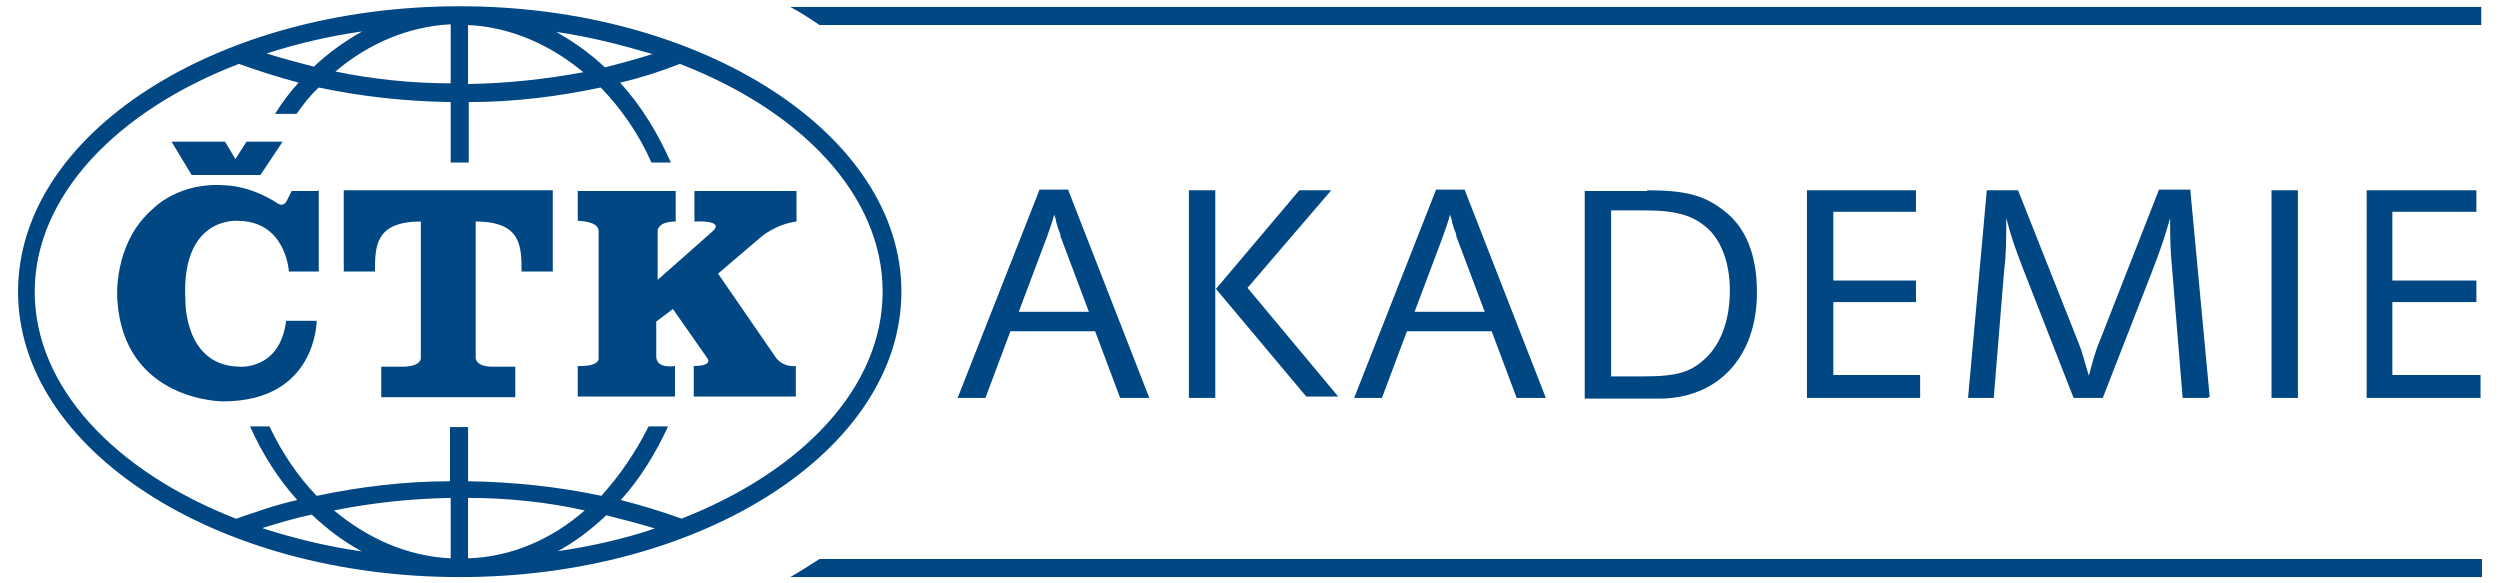 <svg xmlns="http://www.w3.org/2000/svg" viewBox="0 0 360 84"><defs><style>.cls-1{fill:#004784}</style></defs><g id="Layer_1"><g id="Layer_1-2" data-name="Layer_1"><path class="cls-1" d="M49.5 27.4v11.7H54c0-3.6 0-7.2 6.6-7.2v19.5s.3 1.3-2.4 1.4h-3.3v4.4h19.3v-4.4h-3.3c-2.6 0-2.4-1.4-2.4-1.4V31.9c6.6 0 6.6 3.6 6.6 7.2h4.5V27.4H49.4ZM83.2 27.4v4.4s2.9 0 3 1.4v18.4s.2 1.2-3 1.1v4.4h14v-4.4s-2.7.5-2.7-1.4v-5l2.4-1.8 4.9 7s1.1 1.2-1.9 1.2v4.4h14.7v-4.4s-1.6.3-2.8-1.1l-8.4-12.2 6.1-5.2s2.1-1.9 5.2-2.3v-4.4H100v4.4s4.8-.3 2.4 1.6c-.2.2-7.7 6.8-7.7 6.8v-7.1s0-1.3 2.6-1.3v-4.4h-14M24.7 20.4l2.9 4.8h9.9l3.2-4.8h-5.2l-1.6 2.5-1.5-2.5h-7.7zM45.9 27.4v11.7h-4.3s-.4-7.3-7.4-7.3c0 0-8.2-.7-7.5 11.5 0 0-.2 9.3 7.7 9.5 0 0 5.9.6 6.8-6.6h4.4s0 11.6-13.5 11.6c0 0-14.2 0-15.2-14.5 0 0-.8-8.2 5.2-13.3 0 0 3.7-3.9 10.5-3.3 0 0 3.4 0 7.4 2.6 0 0 .8.6 1.3-.4l.7-1.4h3.7"/><path class="cls-1" d="M66.2.9C31.1.9 2.6 19.3 2.6 42s28.5 41.1 63.6 41.1 63.6-18.4 63.6-41.1S101.1.9 66.2.9m27.7 6.9c-2.2.7-4.4 1.3-6.8 1.9-2.1-2-4.5-3.7-7-5.1 4.9.7 9.5 1.9 13.9 3.2M67.4 3.6c6.1.3 11.8 2.8 16.6 6.8-5.4 1-10.9 1.6-16.6 1.7V3.7Zm-15.2.9c-2.5 1.4-4.9 3.1-7 5.1-2.3-.6-4.6-1.2-6.8-1.9 4.3-1.4 9-2.5 13.9-3.2m12.6-.9V12c-5.6 0-11.3-.6-16.6-1.7 4.7-4 10.5-6.5 16.6-6.8M37.9 76c2.3-.7 4.6-1.4 7-1.9 2.2 2.1 4.6 3.9 7.2 5.3-5-.7-9.8-1.9-14.2-3.3m27 4.3c-6.3-.3-12-2.9-16.8-6.9 5.5-1.1 11.1-1.7 16.8-1.8v8.7Zm15.2-.9c2.6-1.4 5-3.2 7.2-5.3 2.4.6 4.7 1.2 7 1.9-4.4 1.5-9.3 2.6-14.2 3.3m-12.7 1v-8.7c5.7 0 11.4.6 16.8 1.8-4.8 4.2-10.6 6.7-16.8 6.9m30.8-5.7c-2.8-1-5.7-1.9-8.8-2.7 2.8-3.1 5-6.7 6.8-10.6h-2.8c-1.9 3.8-4.2 7.1-6.8 10-6.1-1.3-12.6-2-19.2-2.1v-7.8h-2.6v7.8c-6.6 0-13 .8-19.2 2.1-2.7-2.8-5-6.2-6.8-10H36c1.8 4 4.1 7.6 6.8 10.6-3.1.7-5.9 1.7-8.8 2.7C16.6 67.9 5 55.8 5 42S16.9 15.9 34.4 9.2c2.8 1 5.6 1.9 8.6 2.7-1.3 1.4-2.4 2.9-3.4 4.5h3.1c1-1.4 2-2.7 3.2-3.8 6.1 1.3 12.5 2 19 2.1v8.7h2.6v-8.7c6.5 0 12.9-.8 19-2.1 3 3.1 5.5 6.7 7.3 10.8h2.8c-1.9-4.3-4.3-8.2-7.3-11.5 3-.7 5.8-1.6 8.6-2.7 17.6 6.8 29.2 19 29.2 32.8s-11.6 25.9-29 32.7M118 80.5c-1.4.9-2.8 1.8-4.2 2.6h243.6v-2.6H118ZM165.4 57.3h-4.1l-3.6-9.6h-12.2l-3.6 9.6h-4l11.8-30h4.1l11.7 30Zm-12.7-23.4c0-.3-.2-.6-.3-.9l-.3-1c0-.4-.2-.7-.3-1.1-.3 1.2-.6 1.9-1 3.1l-4.1 10.9h10.1L152.7 34ZM175 57.3h-3.8V27.4h3.8v29.9Zm4.6-15.9 13.1 15.7h-4.6l-13-15.5 12-14.2h4.6l-12.1 14.1ZM222.5 57.3h-4.1l-3.6-9.6h-12.2l-3.6 9.6h-4l11.8-30h4.1l11.7 30Zm-12.8-23.4c0-.3-.2-.6-.3-.9l-.3-1c0-.4-.2-.7-.3-1.1-.3 1.2-.6 1.9-1 3.1l-4.1 10.9h10.1L209.7 34ZM237.2 27.4c5.4 0 8.2.7 11 2.9 3.2 2.4 4.8 6.4 4.8 11.8 0 9.3-5.6 15.3-14.1 15.3h-10.7V27.5h9ZM232 54.2h4.6c5 0 7-.6 9.3-2.9 2.1-2.2 3.2-5.5 3.2-9.5s-1.3-7.6-3.8-9.4c-1.9-1.5-4.4-2.1-8.2-2.1H232v23.9ZM275.9 30.5H264v9.9h11.9v3.1H264V54h12.5v3.3h-16.3V27.4h15.7v3.1zM318 57.3h-3.7l-1.5-18.4c-.3-3.1-.3-4.9-.3-7.5-.9 3.2-1.6 5.1-2.8 8.2l-6.9 17.7h-4.2l-7.2-18.4c-1.1-2.9-1.7-4.4-2.5-7.5 0 3.1 0 5.2-.3 7.5l-1.5 18.4h-3.7l2.7-29.9h4.5l8.8 22.2c.5 1.2.7 2.3 1.4 4.5.5-1.8.8-3.2 1.6-5.1l8.5-21.7h4.5l2.8 29.9h-.3ZM327.1 27.4h3.8v29.9h-3.8zM356.6 30.5h-12.1v9.9h12.1v3.1h-12.1V54h12.7v3.3h-16.4V27.4h15.8v3.1zM113.8 1c1.5.8 2.9 1.7 4.2 2.6h239.3V1H113.8Z"/></g></g></svg>